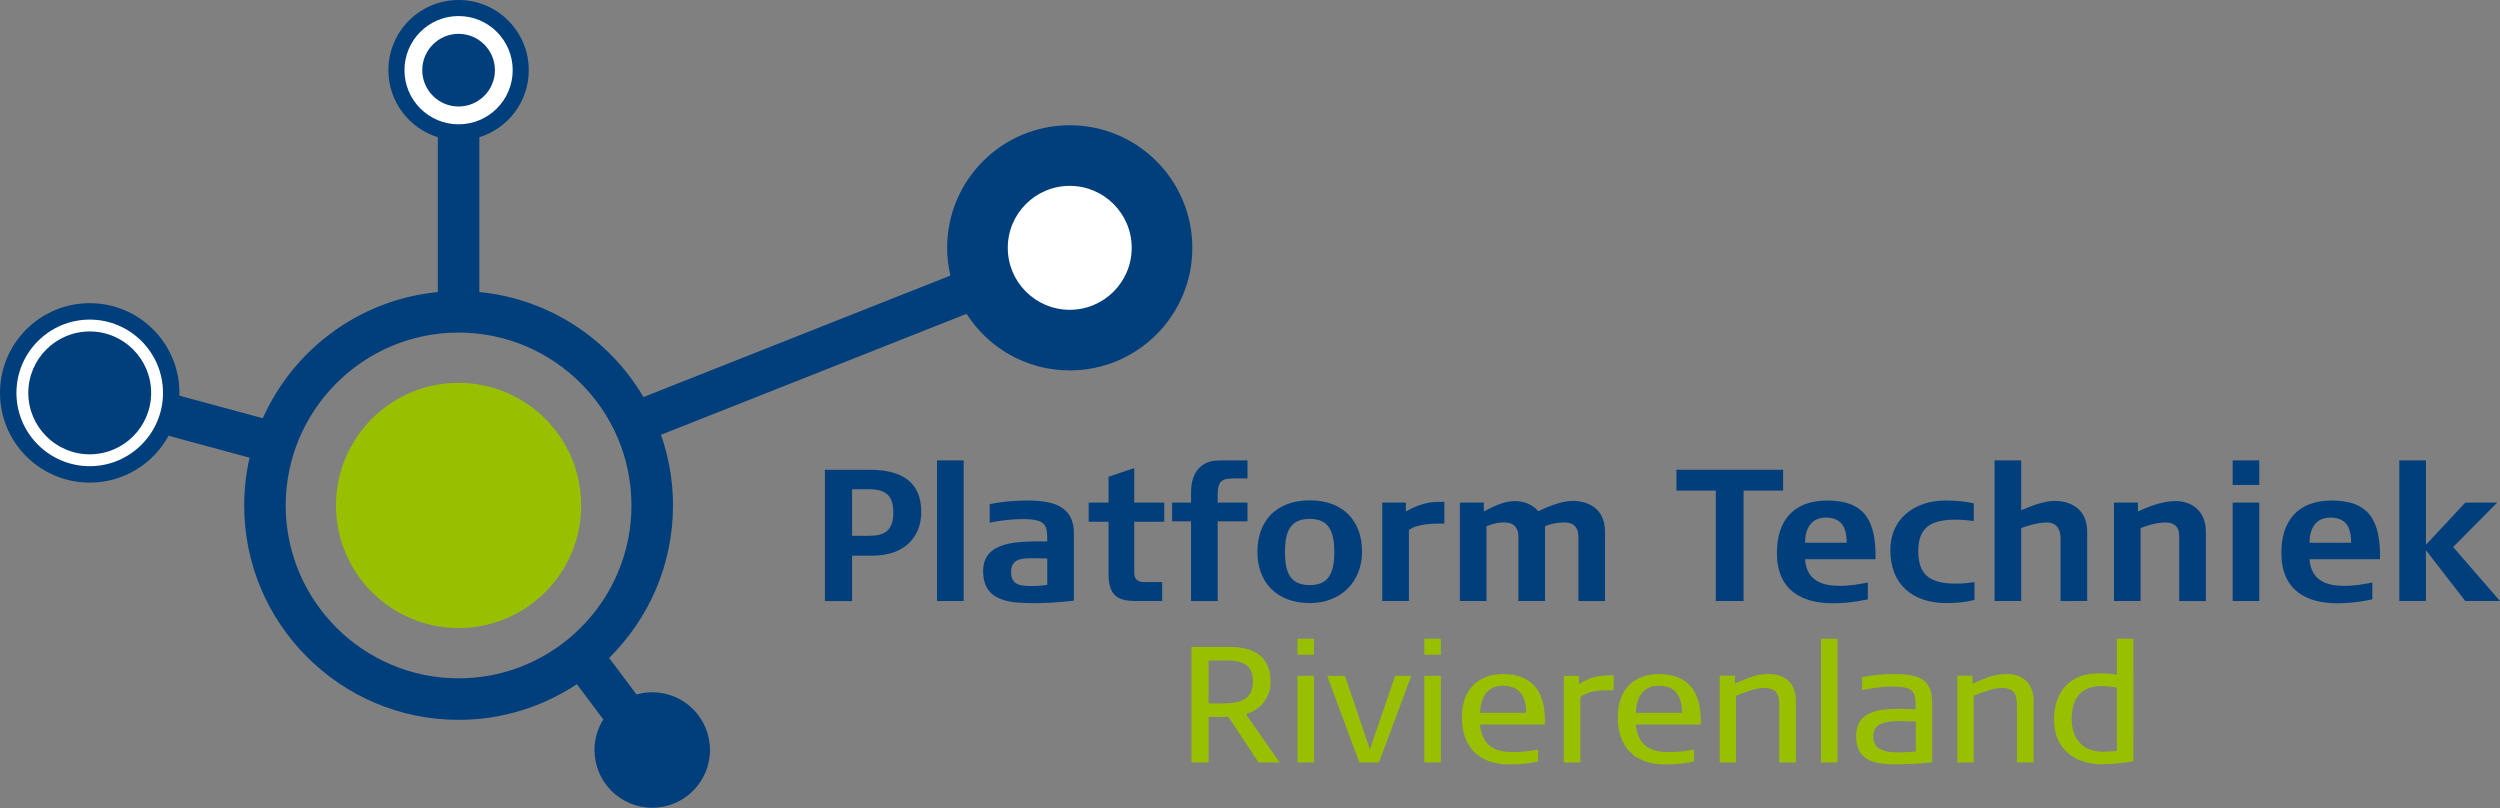 <?xml version="1.0" encoding="utf-8"?>
<!-- Generator: Adobe Illustrator 15.1.0, SVG Export Plug-In  -->
<!DOCTYPE svg PUBLIC "-//W3C//DTD SVG 1.1//EN" "http://www.w3.org/Graphics/SVG/1.1/DTD/svg11.dtd">
<svg version="1.1"
	 xmlns="http://www.w3.org/2000/svg" xmlns:xlink="http://www.w3.org/1999/xlink" xmlns:a="http://ns.adobe.com/AdobeSVGViewerExtensions/3.0/"
	 x="0px" y="0px" width="430px" height="139px" viewBox="0 0 430 139" enable-background="new 0 0 430 139" xml:space="preserve">
<rect x="0" y="0" width="430" height="139" fill="#808080" stroke="none"/>
<defs>
</defs>
<circle fill="#98C000" cx="78.877" cy="86.937" r="21.085"/>
<path fill="#003F7C" d="M183.993,21.543c-11.644,0-21.084,9.438-21.084,21.084c0,1.643,0.207,3.234,0.563,4.768l-52.795,20.898
	c-5.843-9.93-16.196-16.899-28.229-18.061v-26.63c4.923-1.523,8.5-6.11,8.5-11.533C90.947,5.404,85.543,0,78.876,0
	c-6.667,0-12.069,5.404-12.069,12.07c0,5.422,3.574,10.01,8.498,11.532v26.631c-13.457,1.299-24.812,9.861-30.106,21.706
	L30.84,68.05c0.005-0.159,0.024-0.313,0.024-0.474c0-8.522-6.908-15.431-15.431-15.431C6.91,52.146,0,59.054,0,67.577
	C0,76.1,6.91,83.009,15.434,83.009c5.853,0,10.943-3.259,13.558-8.06l13.939,3.775c-0.603,2.643-0.932,5.389-0.932,8.21
	c0,20.335,16.541,36.879,36.877,36.879c7.514,0,14.507-2.264,20.342-6.138l4.553,6.063c-0.957,1.526-1.518,3.325-1.518,5.258
	c0,5.485,4.446,9.931,9.931,9.931c5.485,0,9.931-4.446,9.931-9.931c0-5.484-4.446-9.93-9.931-9.93c-0.938,0-1.842,0.139-2.703,0.381
	l-4.715-6.28c6.779-6.691,10.99-15.978,10.99-26.233c0-4.257-0.733-8.345-2.067-12.152l52.557-20.804
	c3.748,5.847,10.288,9.732,17.749,9.732c11.647,0,21.086-9.438,21.086-21.084S195.64,21.543,183.993,21.543z M78.876,116.673
	c-16.396,0-29.736-13.34-29.736-29.738c0-16.396,13.339-29.734,29.736-29.734s29.735,13.338,29.735,29.734
	C108.611,103.333,95.272,116.673,78.876,116.673z"/>
<circle fill="#FFFFFF" cx="183.995" cy="42.627" r="10.658"/>
<path fill="#FFFFFF" d="M15.434,80.184c-6.952,0-12.607-5.655-12.607-12.607c0-6.952,5.655-12.607,12.607-12.607
	c6.952,0,12.604,5.655,12.604,12.607C28.038,74.529,22.385,80.184,15.434,80.184z M15.434,57.009
	c-5.827,0-10.568,4.742-10.568,10.567s4.741,10.566,10.568,10.566c5.826,0,10.565-4.741,10.565-10.566S21.259,57.009,15.434,57.009z
	"/>
<path fill="#FFFFFF" d="M78.876,5.82c3.445,0,6.25,2.804,6.25,6.25c0,3.445-2.805,6.25-6.25,6.25s-6.248-2.805-6.248-6.25
	C72.628,8.624,75.431,5.82,78.876,5.82 M78.876,2.76c-5.141,0-9.308,4.169-9.308,9.311c0,5.142,4.167,9.311,9.308,9.311
	c5.143,0,9.309-4.169,9.309-9.311C88.185,6.929,84.019,2.76,78.876,2.76L78.876,2.76z"/>
<path fill="#98C000" d="M216.474,131.141l-5.192-7.83h-3.403v7.83h-2.95v-19.859h6.666c4.454,0,6.95,1.958,6.95,5.958
	c0,2.297-1.276,4.625-4.028,5.502L214.403,123l5.702,8.142H216.474z M210.999,113.609h-3.12v7.375h2.694
	c2.753,0,4.938-0.738,4.938-3.745C215.51,114.176,213.523,113.609,210.999,113.609z"/>
<path fill="#98C000" d="M223.168,112.615v-2.751h2.836v2.751H223.168z M223.168,131.141v-14.895h2.836v14.895H223.168z"/>
<path fill="#98C000" d="M237.184,131.141h-3.376l-5.533-14.895h3.064l4.284,12.653l4.34-12.653h2.78L237.184,131.141z"/>
<path fill="#98C000" d="M244.984,112.615v-2.751h2.836v2.751H244.984z M244.984,131.141v-14.895h2.836v14.895H244.984z"/>
<path fill="#98C000" d="M254.546,124.616c0.48,4.596,3.801,4.737,5.956,4.737c1.363,0,2.61-0.17,4.058-0.425v2.015
	c-1.788,0.454-3.32,0.538-4.964,0.538c-5.249,0-8.143-3.006-8.143-8.084c0-5.249,3.233-7.461,7.064-7.461
	c5.136,0,7.207,3.148,7.207,7.943v0.738H254.546z M258.516,117.949c-2.524,0-3.856,1.731-3.942,4.653h7.944
	C262.46,119.906,261.496,117.949,258.516,117.949z"/>
<path fill="#98C000" d="M271.821,119.878v11.263h-2.836v-14.895h2.582v1.448c1.816-1.192,3.347-1.561,5.985-1.561v2.581
	C274.715,118.715,273.326,118.829,271.821,119.878z"/>
<path fill="#98C000" d="M281.352,124.616c0.482,4.596,3.802,4.737,5.958,4.737c1.362,0,2.61-0.17,4.056-0.425v2.015
	c-1.787,0.454-3.318,0.538-4.964,0.538c-5.249,0-8.142-3.006-8.142-8.084c0-5.249,3.233-7.461,7.064-7.461
	c5.136,0,7.206,3.148,7.206,7.943v0.738H281.352z M285.324,117.949c-2.525,0-3.857,1.731-3.943,4.653h7.943
	C289.268,119.906,288.303,117.949,285.324,117.949z"/>
<path fill="#98C000" d="M306.033,131.141v-9.504c0-1.588-0.028-3.319-2.581-3.319c-1.447,0-3.574,0.822-4.852,1.362v11.461h-2.808
	v-14.922h2.61v1.362c2.951-1.306,3.971-1.645,6.013-1.645c2.129,0,4.482,1.249,4.482,4.539v10.667H306.033z"/>
<path fill="#98C000" d="M313.21,131.141v-21.277h2.837v21.277H313.21z"/>
<path fill="#98C000" d="M325.806,131.452c-3.857,0-6.553-0.85-6.553-4.878c0-4.624,4.71-4.652,7.831-4.652
	c0.652,0,1.419,0.085,2.411,0.085c0-3.149-0.141-3.916-4.283-3.916c-1.59,0-3.347,0.313-4.937,0.596v-2.211
	c1.817-0.37,3.546-0.54,5.248-0.54c4.143,0,6.809,0.567,6.809,4.936v10.241C329.807,131.397,327.85,131.452,325.806,131.452z
	 M329.523,124.106c-1.219-0.029-2.1-0.086-2.526-0.086c-2.978,0-4.794,0.454-4.794,2.639c0,2.497,2.27,2.751,4.54,2.751
	c0.766,0,1.333-0.057,2.78-0.143V124.106z"/>
<path fill="#98C000" d="M346.914,131.141v-9.504c0-1.588-0.029-3.319-2.583-3.319c-1.446,0-3.574,0.822-4.852,1.362v11.461h-2.808
	v-14.922h2.61v1.362c2.951-1.306,3.972-1.645,6.014-1.645c2.129,0,4.482,1.249,4.482,4.539v10.667H346.914z"/>
<path fill="#98C000" d="M366.942,130.943c-1.503,0.255-3.717,0.509-5.42,0.509c-4.708,0-8.227-2.636-8.227-7.66
	c0-4.764,2.696-7.972,7.575-7.972c0.597,0,1.617-0.027,3.234,0.2v-6.157h2.837C366.942,115.396,366.97,127.594,366.942,130.943z
	 M364.104,118.262c-1.192-0.199-1.985-0.257-2.609-0.257c-3.348,0-5.163,1.816-5.163,5.704c0,3.319,1.899,5.588,5.304,5.588
	c0.54,0,1.249-0.029,2.468-0.141V118.262z"/>
<path fill="#003F7C" d="M150.042,95.573h-3.484v7.805h-4.676V80.801h7.708c7.353,0,8.87,3.741,8.87,7.289
	C158.46,91.961,155.977,95.573,150.042,95.573z M149.461,84.156h-2.903v7.998h2.903c2.742,0,4.193-0.934,4.193-3.999
	C153.654,85.092,152.204,84.156,149.461,84.156z"/>
<path fill="#003F7C" d="M161.167,103.377V79.188h4.58v24.189H161.167z"/>
<path fill="#003F7C" d="M176.903,103.731c-4.096-0.063-7.805-0.774-7.805-5.481c0-5.354,6.257-5.128,11.03-5.128
	c0-2.646-0.033-3.838-4.193-3.838c-2.256,0-4.547,0.356-5.708,0.613v-3.192c1.42-0.323,4.161-0.613,5.967-0.613
	c4.031-0.033,8.514,0.419,8.514,5.643v11.578C181.805,103.636,179.418,103.796,176.903,103.731z M180.128,96.056
	c-0.58-0.033-2.162-0.033-2.644-0.033c-1.904,0-3.581,0.13-3.581,2.387c0,2.258,1.677,2.386,3.581,2.386
	c0.967,0,1.741-0.063,2.644-0.192V96.056z"/>
<path fill="#003F7C" d="M195.089,89.734v8.773c0,1.322,0.838,1.613,1.709,1.613h3.097v3.257h-3.677c-2.935,0-5.547,0-5.547-4.581
	v-9.063h-3.419v-3.29h3.419v-4.45c0,0,3.676-1.226,4.418-1.483v5.934h5.161v3.29H195.089z"/>
<path fill="#003F7C" d="M209.438,89.67v13.708h-4.58V89.67h-3.257v-3.225h3.257V84.93c0-1.903,0.324-3.677,1.904-4.87
	c1.096-0.838,2.289-0.872,3.677-0.872h4.128v3.096h-1.902c-2.581,0-3.226,0.324-3.226,3v1.161h5.128v3.225H209.438z"/>
<path fill="#003F7C" d="M225.308,103.731c-5.741,0-9.03-3.58-9.03-8.836c0-5.387,3.322-8.838,9.03-8.838
	c5.611,0,8.966,3.451,8.966,8.838C234.273,100.152,230.532,103.731,225.308,103.731z M225.275,89.25
	c-3.225,0-4.257,1.969-4.257,5.709c0,3.709,1.033,5.676,4.257,5.676c3.193,0,4.226-1.967,4.226-5.676
	C229.5,91.219,228.468,89.25,225.275,89.25z"/>
<path fill="#003F7C" d="M242.333,91.154v12.223h-4.58V86.445h4.063c0,0-0.032,1.549,0,1.549c3.032-1.807,5.031-1.677,6.611-1.677
	v3.741C246.75,90.058,243.977,89.993,242.333,91.154z"/>
<path fill="#003F7C" d="M271.486,103.377v-11.03c0-0.838-0.194-2.483-2.419-2.483c-1.612,0-2.837,0.419-3.321,0.644v12.869h-4.581
	v-11.03c0-1-0.291-2.483-2.418-2.483c-1.484,0-2.389,0.386-3.065,0.644v12.869h-4.58V86.445h4.128v1.517
	c1.547-0.807,3.419-1.774,5.322-1.774c1.419,0,3.032,0.516,4.03,1.742c1.647-0.774,3.936-1.774,5.936-1.774
	c2.515,0,5.547,1.193,5.547,5.322v11.901H271.486z"/>
<path fill="#003F7C" d="M306.698,84.38h-6.806v18.997h-4.773V84.38h-6.773v-3.579h18.352V84.38z"/>
<path fill="#003F7C" d="M305.627,95.088c0-5.514,2.838-8.997,8.643-8.997c6.323,0,8.451,3.321,8.322,10.095h-12.128
	c0.292,3.805,3.097,4.58,5.935,4.58c1.967,0,3.419-0.292,4.87-0.581v2.902c0,0-2.837,0.677-5.998,0.677
	C309.95,103.764,305.627,101.572,305.627,95.088z M314.045,89.025c-2.612,0-3.581,2.032-3.581,4.322h7.161
	C317.625,91.186,317.076,89.025,314.045,89.025z"/>
<path fill="#003F7C" d="M334.781,103.731c-5.612,0-9.644-3.03-9.644-9.127c0-5.514,4.322-8.513,9.449-8.513
	c1.613,0,3.323,0.129,4.903,0.483v3.032c-1.097-0.129-2.064-0.226-3.128-0.226c-4.29,0-6.419,1.355-6.419,5.451
	c0,4.128,2.129,5.547,6.419,5.547c1.516,0,2.322-0.129,3.256-0.258v3.063C337.974,103.604,336.394,103.731,334.781,103.731z"/>
<path fill="#003F7C" d="M354.415,103.377V92.54c0-1.128-0.418-2.676-2.386-2.676c-1.613,0-3.87,0.741-4.386,0.967v12.546h-4.579
	V79.188h4.579v8.58c1.645-0.71,3.901-1.613,5.741-1.613c2.548,0,5.611,1.193,5.611,5.322v11.901H354.415z"/>
<path fill="#003F7C" d="M374.827,103.377v-11.03c0-0.871-0.097-2.483-2.419-2.483c-1.614,0-3.741,0.741-4.225,0.967v12.546h-4.579
	V86.445h4.127v1.517c1.902-0.871,4.257-1.774,6.482-1.774c2.418,0,5.193,1.387,5.193,5.289v11.901H374.827z"/>
<path fill="#003F7C" d="M384.016,83.415v-4.226h4.58v4.226H384.016z M384.016,103.377V86.445h4.58v16.933H384.016z"/>
<path fill="#003F7C" d="M392.398,95.088c0-5.514,2.839-8.997,8.644-8.997c6.322,0,8.451,3.321,8.321,10.095h-12.127
	c0.291,3.805,3.097,4.58,5.935,4.58c1.967,0,3.418-0.292,4.87-0.581v2.902c0,0-2.838,0.677-5.999,0.677
	C396.721,103.764,392.398,101.572,392.398,95.088z M400.817,89.025c-2.613,0-3.581,2.032-3.581,4.322h7.16
	C404.396,91.186,403.848,89.025,400.817,89.025z"/>
<path fill="#003F7C" d="M424.034,103.377l-6.772-8.741v8.741h-4.581V79.188h4.581v14.513l6.772-7.257h5.482l-7.578,7.645
	l8.063,9.288H424.034z"/>
</svg>
